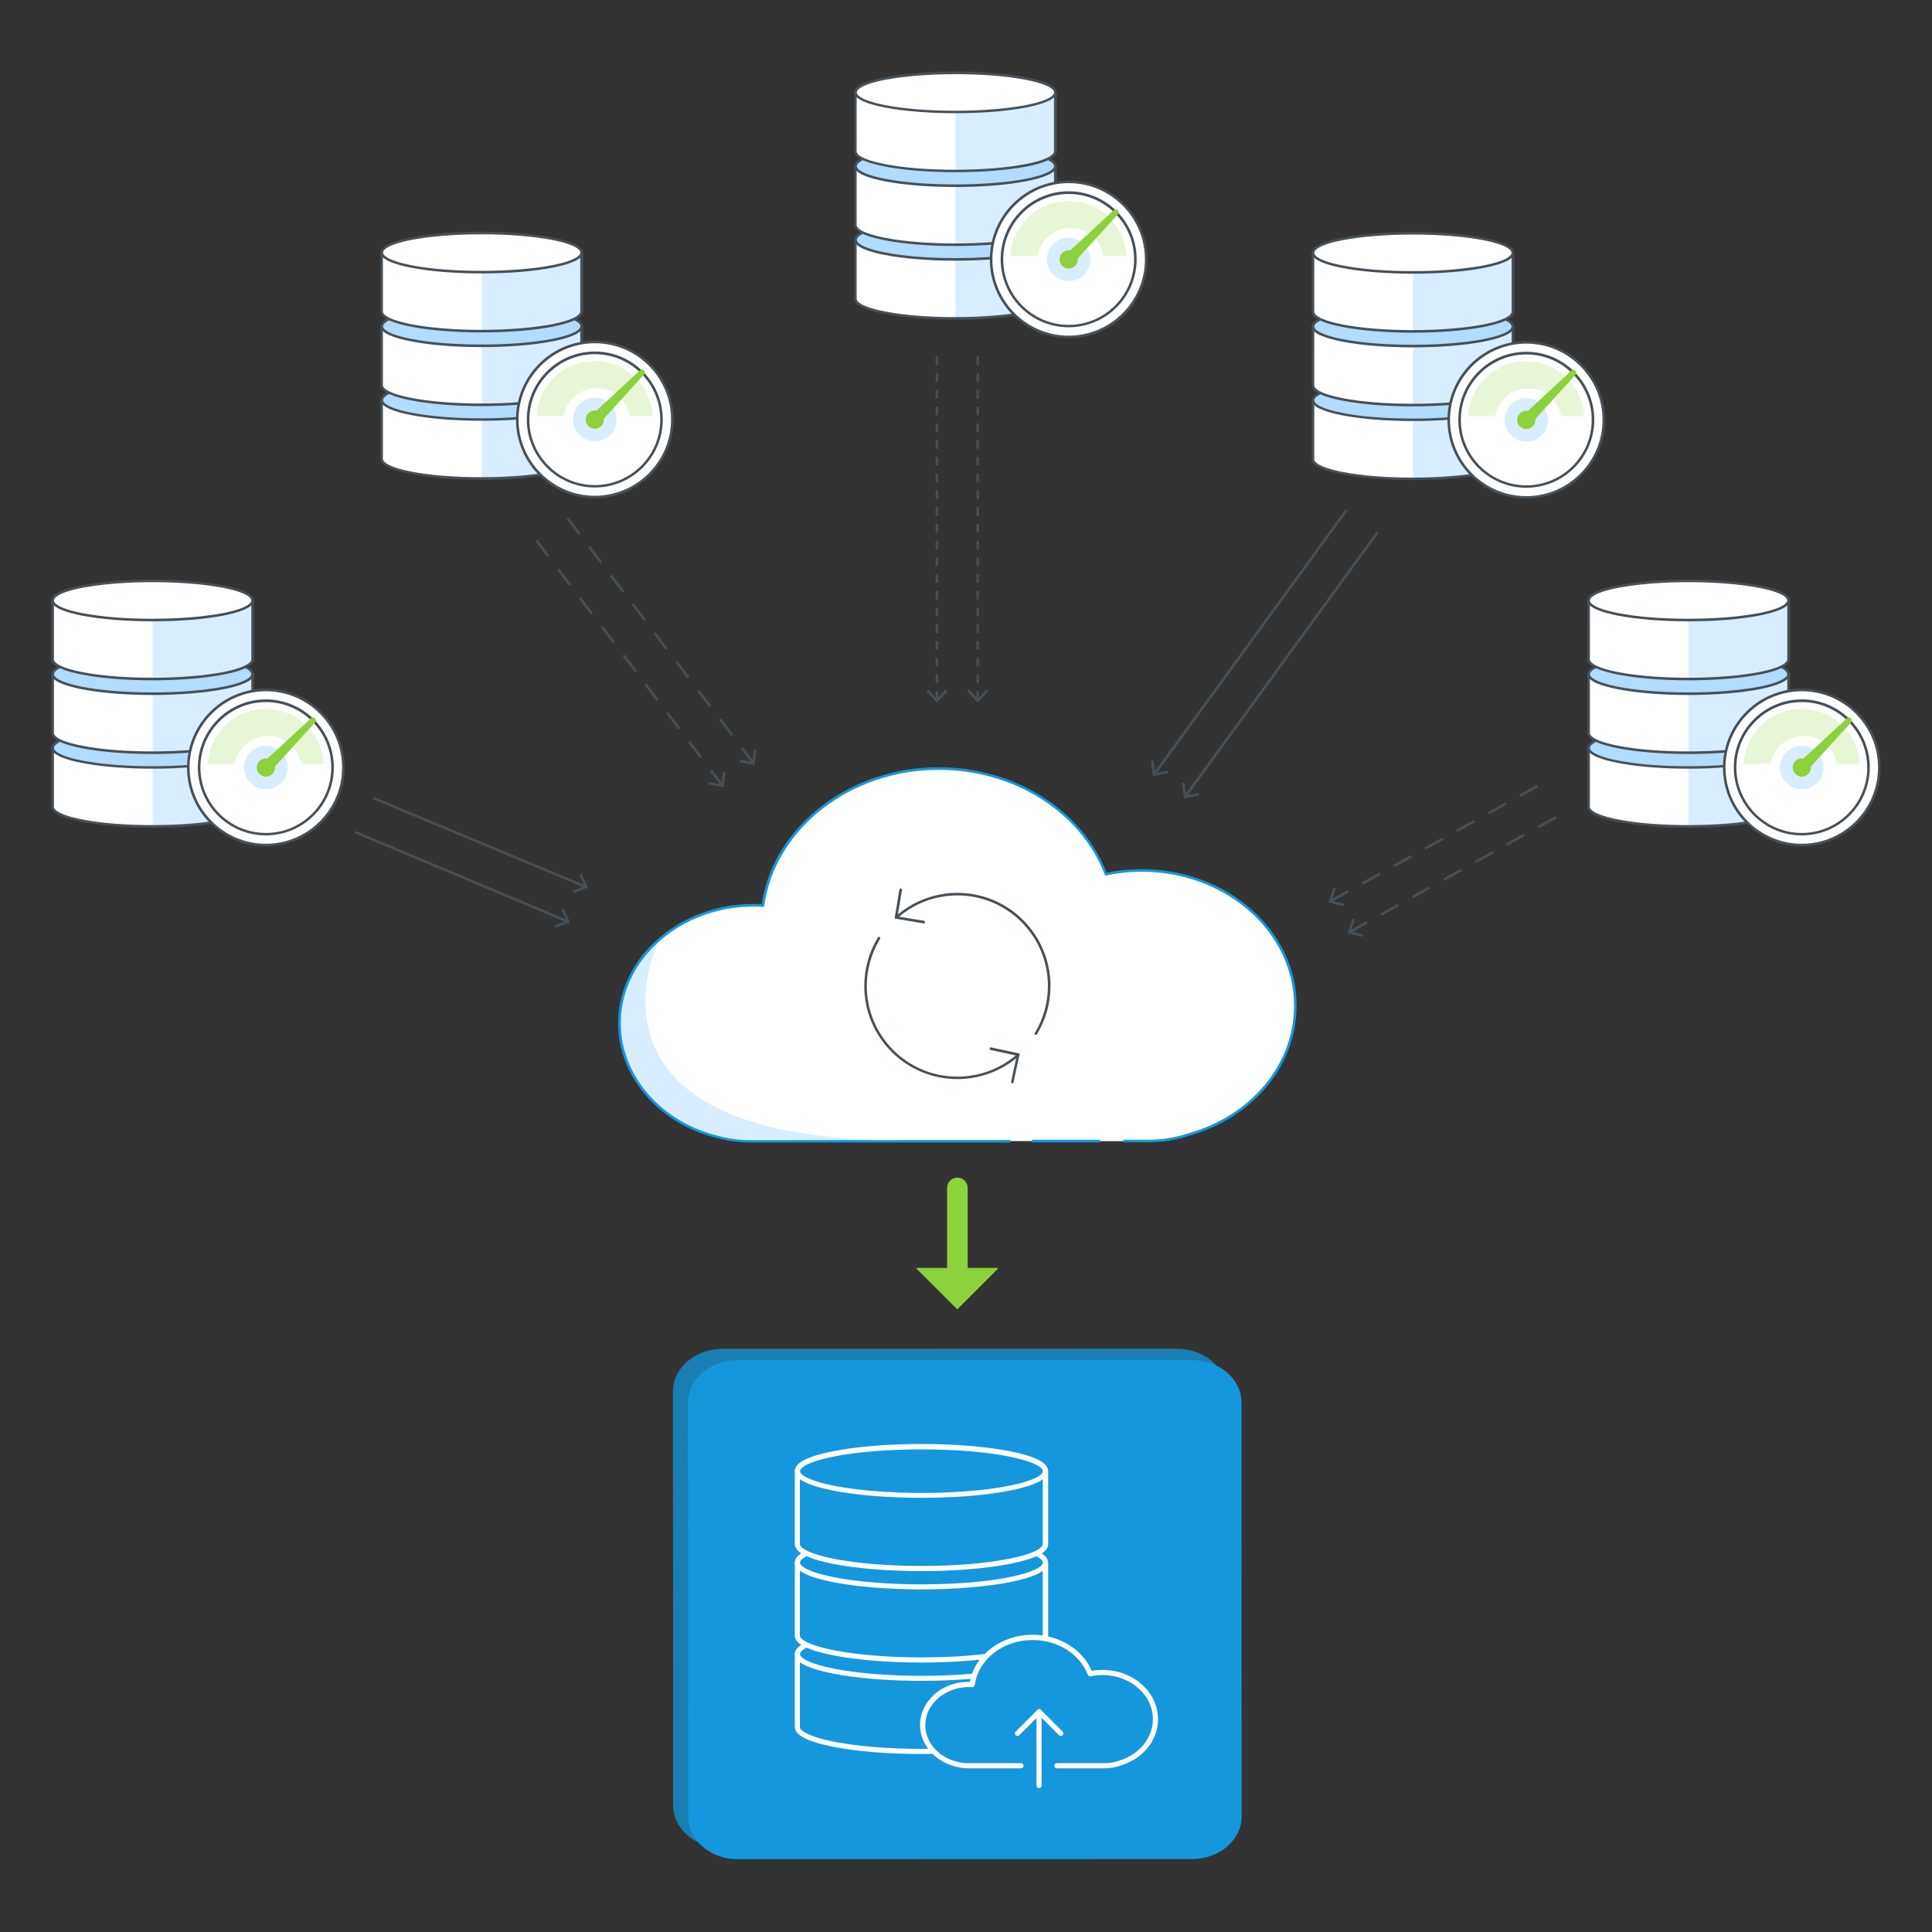 <?xml version="1.0" encoding="utf-8"?>
<!-- Generator: Adobe Illustrator 24.2.3, SVG Export Plug-In . SVG Version: 6.00 Build 0)  -->
<svg version="1.1" id="Layer_1" xmlns="http://www.w3.org/2000/svg" xmlns:xlink="http://www.w3.org/1999/xlink" x="0px" y="0px"
	 viewBox="0 0 1500 1500" style="enable-background:new 0 0 1500 1500;" xml:space="preserve">
<rect x="0" y="0" width="1500" height="1500" fill="#333333" stroke="none"/>
<style type="text/css">
	.st0{fill:#197FB2;}
	.st1{fill:#1597DD;}
	.st2{fill:#FFFFFF;}
	.st3{fill:#D8EDFF;}
	.st4{fill:#465058;}
	.st5{fill:#B1DBFF;}
	.st6{fill:#8BD23D;}
	.st7{opacity:0.2;}
</style>
<g>
	<g>
		<g>
			<path class="st0" d="M840.3,1047.1l-279.1,0.1c-21.4,0-38.7,14.8-38.7,33l0.1,321.5c0,18.2,17.3,33,38.7,33l352.3-0.1
				c21.4,0,38.7-14.8,38.7-33l-0.1-321.5c0-18.2-17.3-33-38.7-33l-37.5,0"/>
		</g>
		<g>
			<path class="st1" d="M852,1055.9l-279.1,0.1c-21.4,0-38.7,14.8-38.7,33l0.1,321.5c0,18.2,17.3,33,38.7,33l352.3-0.1
				c21.4,0,38.7-14.8,38.7-33l-0.1-321.5c0-18.2-17.3-33-38.7-33l-37.5,0"/>
		</g>
	</g>
	<g>
		<g>
			<g>
				<path class="st2" d="M664.1,186.2V232c0,8.4,34.8,15.2,77.6,15.2c42.9,0,77.6-6.8,77.6-15.2v-45.8H664.1z"/>
			</g>
			<g>
				<path class="st3" d="M741.8,201.4v45.8c0,0,68,0.9,77.6-15.2v-45.8C819.4,186.2,819.4,201.4,741.8,201.4z"/>
			</g>
			<g>
				<path class="st4" d="M741.8,248.2c-20.8,0-40.4-1.6-55.1-4.5c-10.7-2.1-23.5-5.8-23.5-11.7v-45.8c0-0.6,0.4-1,1-1h155.3
					c0.6,0,1,0.4,1,1V232c0,5.9-12.8,9.6-23.5,11.7C782.1,246.6,762.5,248.2,741.8,248.2z M665.1,187.2V232c0,1.3,1.6,5.8,21.9,9.8
					c14.6,2.9,34,4.4,54.7,4.4c20.7,0,40.1-1.6,54.7-4.4c20.3-4,21.9-8.5,21.9-9.8v-44.8H665.1z"/>
			</g>
			<g>
				<ellipse class="st5" cx="741.8" cy="186.2" rx="77.6" ry="15.2"/>
				<path class="st4" d="M741.8,202.4c-20.8,0-40.4-1.6-55.1-4.5c-10.7-2.1-23.5-5.8-23.5-11.7c0-5.9,12.8-9.6,23.5-11.7
					c14.7-2.9,34.3-4.5,55.1-4.5c20.8,0,40.4,1.6,55.1,4.5c10.7,2.1,23.5,5.8,23.5,11.7c0,5.9-12.8,9.6-23.5,11.7
					C782.1,200.8,762.5,202.4,741.8,202.4z M741.8,172c-20.7,0-40.1,1.6-54.7,4.4c-20.3,4-21.9,8.5-21.9,9.8s1.6,5.8,21.9,9.8
					c14.6,2.9,34,4.4,54.7,4.4c20.7,0,40.1-1.6,54.7-4.4c20.3-4,21.9-8.5,21.9-9.8s-1.6-5.8-21.9-9.8
					C781.9,173.6,762.4,172,741.8,172z"/>
			</g>
		</g>
		<g>
			<g>
				<path class="st2" d="M664.1,129v45.8c0,8.4,34.8,15.2,77.6,15.2c42.9,0,77.6-6.8,77.6-15.2V129H664.1z"/>
			</g>
			<g>
				<path class="st3" d="M741.8,144.2V190c0,0,68,0.9,77.6-15.2V129C819.4,129,819.4,144.2,741.8,144.2z"/>
			</g>
			<g>
				<path class="st4" d="M741.8,191c-20.8,0-40.4-1.6-55.1-4.5c-10.7-2.1-23.5-5.8-23.5-11.7V129c0-0.6,0.4-1,1-1h155.3
					c0.6,0,1,0.4,1,1v45.8c0,5.9-12.8,9.6-23.5,11.7C782.1,189.4,762.5,191,741.8,191z M665.1,130v44.8c0,1.3,1.6,5.8,21.9,9.8
					c14.6,2.9,34,4.4,54.7,4.4c20.7,0,40.1-1.6,54.7-4.4c20.3-4,21.9-8.5,21.9-9.8V130H665.1z"/>
			</g>
			<g>
				<ellipse class="st5" cx="741.8" cy="129" rx="77.6" ry="15.2"/>
				<path class="st4" d="M741.8,145.2c-20.8,0-40.4-1.6-55.1-4.5c-10.7-2.1-23.5-5.8-23.5-11.7c0-5.9,12.8-9.6,23.5-11.7
					c14.7-2.9,34.3-4.5,55.1-4.5c20.8,0,40.4,1.6,55.1,4.5c10.7,2.1,23.5,5.8,23.5,11.7c0,5.9-12.8,9.6-23.5,11.7
					C782.1,143.6,762.5,145.2,741.8,145.2z M741.8,114.8c-20.7,0-40.1,1.6-54.7,4.4c-20.3,4-21.9,8.5-21.9,9.8s1.6,5.8,21.9,9.8
					c14.6,2.9,34,4.4,54.7,4.4c20.7,0,40.1-1.6,54.7-4.4c20.3-4,21.9-8.5,21.9-9.8s-1.6-5.8-21.9-9.8
					C781.9,116.4,762.4,114.8,741.8,114.8z"/>
			</g>
		</g>
		<g>
			<g>
				<path class="st2" d="M664.1,71.8v45.8c0,8.4,34.8,15.2,77.6,15.2c42.9,0,77.6-6.8,77.6-15.2V71.8H664.1z"/>
			</g>
			<g>
				<path class="st3" d="M741.8,86.9v45.8c0,0,68,0.9,77.6-15.2V71.8C819.4,71.8,819.4,86.9,741.8,86.9z"/>
			</g>
			<g>
				<path class="st4" d="M741.8,133.7c-20.8,0-40.4-1.6-55.1-4.5c-10.7-2.1-23.5-5.8-23.5-11.7V71.8c0-0.6,0.4-1,1-1h155.3
					c0.6,0,1,0.4,1,1v45.8c0,5.9-12.8,9.6-23.5,11.7C782.1,132.1,762.5,133.7,741.8,133.7z M665.1,72.8v44.8c0,1.3,1.6,5.8,21.9,9.8
					c14.6,2.9,34,4.4,54.7,4.4c20.7,0,40.1-1.6,54.7-4.4c20.3-4,21.9-8.5,21.9-9.8V72.8H665.1z"/>
			</g>
			<g>
				<ellipse class="st2" cx="741.8" cy="71.8" rx="77.6" ry="15.2"/>
				<path class="st4" d="M741.8,87.9c-20.8,0-40.4-1.6-55.1-4.5c-10.7-2.1-23.5-5.8-23.5-11.7c0-5.9,12.8-9.6,23.5-11.7
					c14.7-2.9,34.3-4.5,55.1-4.5c20.8,0,40.4,1.6,55.1,4.5c10.7,2.1,23.5,5.8,23.5,11.7c0,5.9-12.8,9.6-23.5,11.7
					C782.1,86.3,762.5,87.9,741.8,87.9z M741.8,57.6c-20.7,0-40.1,1.6-54.7,4.4c-20.3,4-21.9,8.5-21.9,9.8s1.6,5.8,21.9,9.8
					c14.6,2.9,34,4.4,54.7,4.4c20.7,0,40.1-1.6,54.7-4.4c20.3-4,21.9-8.5,21.9-9.8s-1.6-5.8-21.9-9.8
					C781.9,59.1,762.4,57.6,741.8,57.6z"/>
			</g>
		</g>
	</g>
	<g>
		<g>
			<g>
				<g>
					<path class="st2" d="M296.3,310.5v45.8c0,8.4,34.8,15.2,77.6,15.2s77.6-6.8,77.6-15.2v-45.8H296.3z"/>
				</g>
				<g>
					<path class="st3" d="M374,325.7v45.8c0,0,68,0.9,77.6-15.2v-45.8C451.6,310.5,451.6,325.7,374,325.7z"/>
				</g>
				<g>
					<path class="st4" d="M374,372.5c-20.8,0-40.4-1.6-55.1-4.5c-10.7-2.1-23.5-5.8-23.5-11.7v-45.8c0-0.6,0.4-1,1-1h155.3
						c0.6,0,1,0.4,1,1v45.8c0,5.9-12.8,9.6-23.5,11.7C414.3,370.9,394.7,372.5,374,372.5z M297.3,311.5v44.8c0,1.3,1.6,5.8,21.9,9.8
						c14.6,2.9,34,4.4,54.7,4.4s40.1-1.6,54.7-4.4c20.3-4,21.9-8.5,21.9-9.8v-44.8H297.3z"/>
				</g>
				<g>
					<ellipse class="st5" cx="374" cy="310.5" rx="77.6" ry="15.2"/>
					<path class="st4" d="M374,326.7c-20.8,0-40.4-1.6-55.1-4.5c-10.7-2.1-23.5-5.8-23.5-11.7c0-5.9,12.8-9.6,23.5-11.7
						c14.7-2.9,34.3-4.5,55.1-4.5s40.4,1.6,55.1,4.5c10.7,2.1,23.5,5.8,23.5,11.7c0,5.9-12.8,9.6-23.5,11.7
						C414.3,325.1,394.7,326.7,374,326.7z M374,296.4c-20.7,0-40.1,1.6-54.7,4.4c-20.3,4-21.9,8.5-21.9,9.8s1.6,5.8,21.9,9.8
						c14.6,2.9,34,4.4,54.7,4.4s40.1-1.6,54.7-4.4c20.3-4,21.9-8.5,21.9-9.8s-1.6-5.8-21.9-9.8C414.1,297.9,394.6,296.4,374,296.4z"
						/>
				</g>
			</g>
			<g>
				<g>
					<path class="st2" d="M296.3,253.3v45.8c0,8.4,34.8,15.2,77.6,15.2s77.6-6.8,77.6-15.2v-45.8H296.3z"/>
				</g>
				<g>
					<path class="st3" d="M374,268.5v45.8c0,0,68,0.9,77.6-15.2v-45.8C451.6,253.3,451.6,268.5,374,268.5z"/>
				</g>
				<g>
					<path class="st4" d="M374,315.3c-20.8,0-40.4-1.6-55.1-4.5c-10.7-2.1-23.5-5.8-23.5-11.7v-45.8c0-0.6,0.4-1,1-1h155.3
						c0.6,0,1,0.4,1,1v45.8c0,5.9-12.8,9.6-23.5,11.7C414.3,313.7,394.7,315.3,374,315.3z M297.3,254.3v44.8c0,1.3,1.6,5.8,21.9,9.8
						c14.6,2.9,34,4.4,54.7,4.4s40.1-1.6,54.7-4.4c20.3-4,21.9-8.5,21.9-9.8v-44.8H297.3z"/>
				</g>
				<g>
					<ellipse class="st5" cx="374" cy="253.3" rx="77.6" ry="15.2"/>
					<path class="st4" d="M374,269.5c-20.8,0-40.4-1.6-55.1-4.5c-10.7-2.1-23.5-5.8-23.5-11.7c0-5.9,12.8-9.6,23.5-11.7
						c14.7-2.9,34.3-4.5,55.1-4.5s40.4,1.6,55.1,4.5c10.7,2.1,23.5,5.8,23.5,11.7c0,5.9-12.8,9.6-23.5,11.7
						C414.3,267.9,394.7,269.5,374,269.5z M374,239.1c-20.7,0-40.1,1.6-54.7,4.4c-20.3,4-21.9,8.5-21.9,9.8s1.6,5.8,21.9,9.8
						c14.6,2.9,34,4.4,54.7,4.4s40.1-1.6,54.7-4.4c20.3-4,21.9-8.5,21.9-9.8s-1.6-5.8-21.9-9.8C414.1,240.7,394.6,239.1,374,239.1z"
						/>
				</g>
			</g>
			<g>
				<g>
					<path class="st2" d="M296.3,196.1v45.8c0,8.4,34.8,15.2,77.6,15.2s77.6-6.8,77.6-15.2v-45.8H296.3z"/>
				</g>
				<g>
					<path class="st3" d="M374,211.3v45.8c0,0,68,0.9,77.6-15.2v-45.8C451.6,196.1,451.6,211.3,374,211.3z"/>
				</g>
				<g>
					<path class="st4" d="M374,258.1c-20.8,0-40.4-1.6-55.1-4.5c-10.7-2.1-23.5-5.8-23.5-11.7v-45.8c0-0.6,0.4-1,1-1h155.3
						c0.6,0,1,0.4,1,1v45.8c0,5.9-12.8,9.6-23.5,11.7C414.3,256.5,394.7,258.1,374,258.1z M297.3,197.1v44.8c0,1.3,1.6,5.8,21.9,9.8
						c14.6,2.9,34,4.4,54.7,4.4s40.1-1.6,54.7-4.4c20.3-4,21.9-8.5,21.9-9.8v-44.8H297.3z"/>
				</g>
				<g>
					<ellipse class="st2" cx="374" cy="196.1" rx="77.6" ry="15.2"/>
					<path class="st4" d="M374,212.3c-20.8,0-40.4-1.6-55.1-4.5c-10.7-2.1-23.5-5.8-23.5-11.7c0-5.9,12.8-9.6,23.5-11.7
						c14.7-2.9,34.3-4.5,55.1-4.5s40.4,1.6,55.1,4.5c10.7,2.1,23.5,5.8,23.5,11.7c0,5.9-12.8,9.6-23.5,11.7
						C414.3,210.7,394.7,212.3,374,212.3z M374,181.9c-20.7,0-40.1,1.6-54.7,4.4c-20.3,4-21.9,8.5-21.9,9.8s1.6,5.8,21.9,9.8
						c14.6,2.9,34,4.4,54.7,4.4s40.1-1.6,54.7-4.4c20.3-4,21.9-8.5,21.9-9.8s-1.6-5.8-21.9-9.8C414.1,183.5,394.6,181.9,374,181.9z"
						/>
				</g>
			</g>
		</g>
		<g>
			<g>
				<circle class="st2" cx="461.8" cy="325.7" r="60.2"/>
			</g>
			<g>
				<circle class="st3" cx="461.8" cy="325.7" r="16.9"/>
			</g>
			<g>
				<path class="st4" d="M461.8,378.5c-29.1,0-52.8-23.7-52.8-52.8s23.7-52.8,52.8-52.8s52.8,23.7,52.8,52.8
					S490.9,378.5,461.8,378.5z M461.8,275c-28,0-50.8,22.8-50.8,50.8c0,28,22.8,50.8,50.8,50.8s50.8-22.8,50.8-50.8
					C512.6,297.7,489.8,275,461.8,275z"/>
			</g>
			<g>
				<path class="st4" d="M461.8,386.9c-33.7,0-61.2-27.4-61.2-61.2s27.4-61.2,61.2-61.2S523,292,523,325.7S495.6,386.9,461.8,386.9z
					 M461.8,266.5c-32.6,0-59.2,26.6-59.2,59.2s26.6,59.2,59.2,59.2s59.2-26.6,59.2-59.2S494.5,266.5,461.8,266.5z"/>
			</g>
			<g>
				<g>
					<path class="st6" d="M461.8,332c-3.5,0-6.3-2.8-6.3-6.3c0-3.5,2.8-6.3,6.3-6.3c0.5,0,1,0.1,1.5,0.2l34.1-31.6
						c0.3-0.3,0.6-0.4,1-0.4c0.4,0,0.8,0.2,1,0.4c0.6,0.6,0.6,1.5,0.1,2.1L468,324.7c0.1,0.3,0.1,0.7,0.1,1
						C468.1,329.2,465.3,332,461.8,332z"/>
				</g>
				<g>
					<path class="st6" d="M498.4,288.4c0.2,0,0.4,0.1,0.5,0.2c0.3,0.3,0.3,0.7,0,1l-31.7,34.9c0.1,0.4,0.1,0.8,0.1,1.2
						c0,3.1-2.5,5.6-5.6,5.6s-5.6-2.5-5.6-5.6c0-3.1,2.5-5.6,5.6-5.6c0.6,0,1.2,0.1,1.7,0.3l34.4-31.9
						C498.1,288.4,498.2,288.4,498.4,288.4 M498.4,286.9c-0.6,0-1.1,0.2-1.5,0.6l-33.8,31.3c-0.4-0.1-0.9-0.1-1.3-0.1
						c-3.9,0-7.1,3.2-7.1,7.1c0,3.9,3.2,7.1,7.1,7.1s7.1-3.2,7.1-7.1c0-0.3,0-0.5,0-0.8l31.2-34.3c0.8-0.9,0.8-2.2-0.1-3.1
						C499.6,287.1,499,286.9,498.4,286.9L498.4,286.9z"/>
				</g>
			</g>
			<g class="st7">
				<path class="st6" d="M437.7,322.9c2.1-12.3,12.7-21.6,25.6-21.6c12.9,0,23.5,9.4,25.6,21.6h17.9c-1.5-23.7-21-42.6-45.1-42.6
					c-24.1,0-43.6,18.8-45.1,42.6H437.7z"/>
			</g>
		</g>
	</g>
	<g>
		<g>
			<circle class="st2" cx="829.7" cy="201.4" r="60.2"/>
		</g>
		<g>
			<circle class="st3" cx="829.7" cy="201.4" r="16.9"/>
		</g>
		<g>
			<path class="st4" d="M829.7,254.1c-29.1,0-52.8-23.7-52.8-52.8s23.7-52.8,52.8-52.8s52.8,23.7,52.8,52.8S858.8,254.1,829.7,254.1
				z M829.7,150.6c-28,0-50.8,22.8-50.8,50.8c0,28,22.8,50.8,50.8,50.8s50.8-22.8,50.8-50.8C880.5,173.4,857.7,150.6,829.7,150.6z"
				/>
		</g>
		<g>
			<path class="st4" d="M829.7,262.6c-33.7,0-61.2-27.4-61.2-61.2s27.4-61.2,61.2-61.2c33.7,0,61.2,27.4,61.2,61.2
				S863.5,262.6,829.7,262.6z M829.7,142.2c-32.6,0-59.2,26.6-59.2,59.2s26.6,59.2,59.2,59.2s59.2-26.6,59.2-59.2
				S862.4,142.2,829.7,142.2z"/>
		</g>
		<g>
			<g>
				<path class="st6" d="M829.7,207.7c-3.5,0-6.3-2.8-6.3-6.3c0-3.5,2.8-6.3,6.3-6.3c0.5,0,1,0.1,1.5,0.2l34.1-31.6
					c0.3-0.3,0.6-0.4,1-0.4c0.4,0,0.8,0.2,1,0.4c0.6,0.6,0.6,1.5,0.1,2.1L836,200.4c0.1,0.3,0.1,0.7,0.1,1
					C836,204.9,833.2,207.7,829.7,207.7z"/>
			</g>
			<g>
				<path class="st6" d="M866.3,164c0.2,0,0.4,0.1,0.5,0.2c0.3,0.3,0.3,0.7,0,1l-31.7,34.9c0.1,0.4,0.1,0.8,0.1,1.2
					c0,3.1-2.5,5.6-5.6,5.6c-3.1,0-5.6-2.5-5.6-5.6c0-3.1,2.5-5.6,5.6-5.6c0.6,0,1.2,0.1,1.7,0.3l34.4-31.9
					C866,164.1,866.1,164,866.3,164 M866.3,162.5c-0.6,0-1.1,0.2-1.5,0.6L831,194.4c-0.4-0.1-0.9-0.1-1.3-0.1
					c-3.9,0-7.1,3.2-7.1,7.1c0,3.9,3.2,7.1,7.1,7.1c3.9,0,7.1-3.2,7.1-7.1c0-0.3,0-0.5,0-0.8l31.2-34.3c0.8-0.9,0.8-2.2-0.1-3.1
					C867.5,162.8,866.9,162.5,866.3,162.5L866.3,162.5z"/>
			</g>
		</g>
		<g class="st7">
			<path class="st6" d="M805.6,198.6c2.1-12.3,12.7-21.6,25.6-21.6c12.9,0,23.5,9.4,25.6,21.6h17.9c-1.5-23.7-21-42.6-45.1-42.6
				c-24.1,0-43.6,18.8-45.1,42.6H805.6z"/>
		</g>
	</g>
	<g>
		<g>
			<g>
				<g>
					<path class="st2" d="M1019.4,310.8v45.8c0,8.4,34.8,15.2,77.6,15.2c42.9,0,77.6-6.8,77.6-15.2v-45.8H1019.4z"/>
				</g>
				<g>
					<path class="st3" d="M1097,325.9v45.8c0,0,68,0.9,77.6-15.2v-45.8C1174.7,310.8,1174.7,325.9,1097,325.9z"/>
				</g>
				<g>
					<path class="st4" d="M1097,372.7c-20.8,0-40.4-1.6-55.1-4.5c-10.7-2.1-23.5-5.8-23.5-11.7v-45.8c0-0.6,0.4-1,1-1h155.3
						c0.6,0,1,0.4,1,1v45.8c0,5.9-12.8,9.6-23.5,11.7C1137.4,371.1,1117.8,372.7,1097,372.7z M1020.4,311.8v44.8
						c0,1.3,1.6,5.8,21.9,9.8c14.6,2.9,34,4.4,54.7,4.4s40.1-1.6,54.7-4.4c20.3-4,21.9-8.5,21.9-9.8v-44.8H1020.4z"/>
				</g>
				<g>
					<ellipse class="st5" cx="1097" cy="310.8" rx="77.6" ry="15.2"/>
					<path class="st4" d="M1097,326.9c-20.8,0-40.4-1.6-55.1-4.5c-10.7-2.1-23.5-5.8-23.5-11.7c0-5.9,12.8-9.6,23.5-11.7
						c14.7-2.9,34.3-4.5,55.1-4.5s40.4,1.6,55.1,4.5c10.7,2.1,23.5,5.8,23.5,11.7c0,5.9-12.8,9.6-23.5,11.7
						C1137.4,325.3,1117.8,326.9,1097,326.9z M1097,296.6c-20.7,0-40.1,1.6-54.7,4.4c-20.3,4-21.9,8.5-21.9,9.8s1.6,5.8,21.9,9.8
						c14.6,2.9,34,4.4,54.7,4.4c20.7,0,40.1-1.6,54.7-4.4c20.3-4,21.9-8.5,21.9-9.8s-1.6-5.8-21.9-9.8
						C1137.1,298.1,1117.7,296.6,1097,296.6z"/>
				</g>
			</g>
			<g>
				<g>
					<path class="st2" d="M1019.4,253.5v45.8c0,8.4,34.8,15.2,77.6,15.2c42.9,0,77.6-6.8,77.6-15.2v-45.8H1019.4z"/>
				</g>
				<g>
					<path class="st3" d="M1097,268.7v45.8c0,0,68,0.9,77.6-15.2v-45.8C1174.7,253.5,1174.7,268.7,1097,268.7z"/>
				</g>
				<g>
					<path class="st4" d="M1097,315.5c-20.8,0-40.4-1.6-55.1-4.5c-10.7-2.1-23.5-5.8-23.5-11.7v-45.8c0-0.6,0.4-1,1-1h155.3
						c0.6,0,1,0.4,1,1v45.8c0,5.9-12.8,9.6-23.5,11.7C1137.4,313.9,1117.8,315.5,1097,315.5z M1020.4,254.5v44.8
						c0,1.3,1.6,5.8,21.9,9.8c14.6,2.9,34,4.4,54.7,4.4s40.1-1.6,54.7-4.4c20.3-4,21.9-8.5,21.9-9.8v-44.8H1020.4z"/>
				</g>
				<g>
					<ellipse class="st5" cx="1097" cy="253.5" rx="77.6" ry="15.2"/>
					<path class="st4" d="M1097,269.7c-20.8,0-40.4-1.6-55.1-4.5c-10.7-2.1-23.5-5.8-23.5-11.7c0-5.9,12.8-9.6,23.5-11.7
						c14.7-2.9,34.3-4.5,55.1-4.5s40.4,1.6,55.1,4.5c10.7,2.1,23.5,5.8,23.5,11.7c0,5.9-12.8,9.6-23.5,11.7
						C1137.4,268.1,1117.8,269.7,1097,269.7z M1097,239.3c-20.7,0-40.1,1.6-54.7,4.4c-20.3,4-21.9,8.5-21.9,9.8s1.6,5.8,21.9,9.8
						c14.6,2.9,34,4.4,54.7,4.4c20.7,0,40.1-1.6,54.7-4.4c20.3-4,21.9-8.5,21.9-9.8s-1.6-5.8-21.9-9.8
						C1137.1,240.9,1117.7,239.3,1097,239.3z"/>
				</g>
			</g>
			<g>
				<g>
					<path class="st2" d="M1019.4,196.3v45.8c0,8.4,34.8,15.2,77.6,15.2c42.9,0,77.6-6.8,77.6-15.2v-45.8H1019.4z"/>
				</g>
				<g>
					<path class="st3" d="M1097,211.5v45.8c0,0,68,0.9,77.6-15.2v-45.8C1174.7,196.3,1174.7,211.5,1097,211.5z"/>
				</g>
				<g>
					<path class="st4" d="M1097,258.3c-20.8,0-40.4-1.6-55.1-4.5c-10.7-2.1-23.5-5.8-23.5-11.7v-45.8c0-0.6,0.4-1,1-1h155.3
						c0.6,0,1,0.4,1,1v45.8c0,5.9-12.8,9.6-23.5,11.7C1137.4,256.7,1117.8,258.3,1097,258.3z M1020.4,197.3v44.8
						c0,1.3,1.6,5.8,21.9,9.8c14.6,2.9,34,4.4,54.7,4.4s40.1-1.6,54.7-4.4c20.3-4,21.9-8.5,21.9-9.8v-44.8H1020.4z"/>
				</g>
				<g>
					<ellipse class="st2" cx="1097" cy="196.3" rx="77.6" ry="15.2"/>
					<path class="st4" d="M1097,212.5c-20.8,0-40.4-1.6-55.1-4.5c-10.7-2.1-23.5-5.8-23.5-11.7c0-5.9,12.8-9.6,23.5-11.7
						c14.7-2.9,34.3-4.5,55.1-4.5s40.4,1.6,55.1,4.5c10.7,2.1,23.5,5.8,23.5,11.7c0,5.9-12.8,9.6-23.5,11.7
						C1137.4,210.9,1117.8,212.5,1097,212.5z M1097,182.1c-20.7,0-40.1,1.6-54.7,4.4c-20.3,4-21.9,8.5-21.9,9.8s1.6,5.8,21.9,9.8
						c14.6,2.9,34,4.4,54.7,4.4c20.7,0,40.1-1.6,54.7-4.4c20.3-4,21.9-8.5,21.9-9.8s-1.6-5.8-21.9-9.8
						C1137.1,183.7,1117.7,182.1,1097,182.1z"/>
				</g>
			</g>
		</g>
		<g>
			<g>
				<circle class="st2" cx="1185" cy="326" r="60.2"/>
			</g>
			<g>
				<circle class="st3" cx="1185" cy="326" r="16.9"/>
			</g>
			<g>
				<path class="st4" d="M1185,378.7c-29.1,0-52.8-23.7-52.8-52.8s23.7-52.8,52.8-52.8s52.8,23.7,52.8,52.8S1214.1,378.7,1185,378.7
					z M1185,275.2c-28,0-50.8,22.8-50.8,50.8s22.8,50.8,50.8,50.8s50.8-22.8,50.8-50.8S1213,275.2,1185,275.2z"/>
			</g>
			<g>
				<path class="st4" d="M1185,387.2c-33.7,0-61.2-27.4-61.2-61.2s27.4-61.2,61.2-61.2c33.7,0,61.2,27.4,61.2,61.2
					S1218.7,387.2,1185,387.2z M1185,266.8c-32.6,0-59.2,26.6-59.2,59.2s26.6,59.2,59.2,59.2s59.2-26.6,59.2-59.2
					S1217.6,266.8,1185,266.8z"/>
			</g>
			<g>
				<g>
					<path class="st6" d="M1185,332.3c-3.5,0-6.3-2.8-6.3-6.3c0-3.5,2.8-6.3,6.3-6.3c0.5,0,1,0.1,1.5,0.2l34.1-31.6
						c0.3-0.3,0.6-0.4,1-0.4c0.4,0,0.8,0.2,1,0.4c0.6,0.6,0.6,1.5,0.1,2.1l-31.5,34.6c0.1,0.3,0.1,0.7,0.1,1
						C1191.3,329.5,1188.4,332.3,1185,332.3z"/>
				</g>
				<g>
					<path class="st6" d="M1221.6,288.6c0.2,0,0.4,0.1,0.5,0.2c0.3,0.3,0.3,0.7,0,1l-31.7,34.9c0.1,0.4,0.1,0.8,0.1,1.2
						c0,3.1-2.5,5.6-5.6,5.6s-5.6-2.5-5.6-5.6c0-3.1,2.5-5.6,5.6-5.6c0.6,0,1.2,0.1,1.7,0.3l34.4-31.9
						C1221.2,288.7,1221.4,288.6,1221.6,288.6 M1221.6,287.1c-0.6,0-1.1,0.2-1.5,0.6l-33.8,31.3c-0.4-0.1-0.9-0.1-1.3-0.1
						c-3.9,0-7.1,3.2-7.1,7.1c0,3.9,3.2,7.1,7.1,7.1s7.1-3.2,7.1-7.1c0-0.3,0-0.5,0-0.8l31.2-34.3c0.8-0.9,0.8-2.2-0.1-3.1
						C1222.7,287.4,1222.2,287.1,1221.6,287.1L1221.6,287.1z"/>
				</g>
			</g>
			<g class="st7">
				<path class="st6" d="M1160.9,323.1c2.1-12.3,12.7-21.6,25.6-21.6c12.9,0,23.5,9.4,25.6,21.6h17.9c-1.5-23.7-21-42.6-45.1-42.6
					c-24.1,0-43.6,18.8-45.1,42.6H1160.9z"/>
			</g>
		</g>
	</g>
	<g>
		<g>
			<g>
				<g>
					<path class="st2" d="M1233.4,580.6v45.8c0,8.4,34.8,15.2,77.6,15.2c42.9,0,77.6-6.8,77.6-15.2v-45.8H1233.4z"/>
				</g>
				<g>
					<path class="st3" d="M1311,595.8v45.8c0,0,68,0.9,77.6-15.2v-45.8C1388.6,580.6,1388.6,595.8,1311,595.8z"/>
				</g>
				<g>
					<path class="st4" d="M1311,642.6c-20.8,0-40.4-1.6-55.1-4.5c-10.7-2.1-23.5-5.8-23.5-11.7v-45.8c0-0.6,0.4-1,1-1h155.3
						c0.6,0,1,0.4,1,1v45.8c0,5.9-12.8,9.6-23.5,11.7C1351.4,641,1331.8,642.6,1311,642.6z M1234.4,581.6v44.8
						c0,1.3,1.6,5.8,21.9,9.8c14.6,2.9,34,4.4,54.7,4.4s40.1-1.6,54.7-4.4c20.3-4,21.9-8.5,21.9-9.8v-44.8H1234.4z"/>
				</g>
				<g>
					<ellipse class="st5" cx="1311" cy="580.6" rx="77.6" ry="15.2"/>
					<path class="st4" d="M1311,596.8c-20.8,0-40.4-1.6-55.1-4.5c-10.7-2.1-23.5-5.8-23.5-11.7s12.8-9.6,23.5-11.7
						c14.7-2.9,34.3-4.5,55.1-4.5s40.4,1.6,55.1,4.5c10.7,2.1,23.5,5.8,23.5,11.7s-12.8,9.6-23.5,11.7
						C1351.4,595.2,1331.8,596.8,1311,596.8z M1311,566.5c-20.7,0-40.1,1.6-54.7,4.4c-20.3,4-21.9,8.5-21.9,9.8s1.6,5.8,21.9,9.8
						c14.6,2.9,34,4.4,54.7,4.4s40.1-1.6,54.7-4.4c20.3-4,21.9-8.5,21.9-9.8s-1.6-5.8-21.9-9.8C1351.1,568,1331.7,566.5,1311,566.5z
						"/>
				</g>
			</g>
			<g>
				<g>
					<path class="st2" d="M1233.4,523.4v45.8c0,8.4,34.8,15.2,77.6,15.2c42.9,0,77.6-6.8,77.6-15.2v-45.8H1233.4z"/>
				</g>
				<g>
					<path class="st3" d="M1311,538.6v45.8c0,0,68,0.9,77.6-15.2v-45.8C1388.6,523.4,1388.6,538.6,1311,538.6z"/>
				</g>
				<g>
					<path class="st4" d="M1311,585.4c-20.8,0-40.4-1.6-55.1-4.5c-10.7-2.1-23.5-5.8-23.5-11.7v-45.8c0-0.6,0.4-1,1-1h155.3
						c0.6,0,1,0.4,1,1v45.8c0,5.9-12.8,9.6-23.5,11.7C1351.4,583.8,1331.8,585.4,1311,585.4z M1234.4,524.4v44.8
						c0,1.3,1.6,5.8,21.9,9.8c14.6,2.9,34,4.4,54.7,4.4s40.1-1.6,54.7-4.4c20.3-4,21.9-8.5,21.9-9.8v-44.8H1234.4z"/>
				</g>
				<g>
					<ellipse class="st5" cx="1311" cy="523.4" rx="77.6" ry="15.2"/>
					<path class="st4" d="M1311,539.6c-20.8,0-40.4-1.6-55.1-4.5c-10.7-2.1-23.5-5.8-23.5-11.7s12.8-9.6,23.5-11.7
						c14.7-2.9,34.3-4.5,55.1-4.5s40.4,1.6,55.1,4.5c10.7,2.1,23.5,5.8,23.5,11.7s-12.8,9.6-23.5,11.7
						C1351.4,538,1331.8,539.6,1311,539.6z M1311,509.2c-20.7,0-40.1,1.6-54.7,4.4c-20.3,4-21.9,8.5-21.9,9.8s1.6,5.8,21.9,9.8
						c14.6,2.9,34,4.4,54.7,4.4s40.1-1.6,54.7-4.4c20.3-4,21.9-8.5,21.9-9.8s-1.6-5.8-21.9-9.8
						C1351.1,510.8,1331.7,509.2,1311,509.2z"/>
				</g>
			</g>
			<g>
				<g>
					<path class="st2" d="M1233.4,466.2V512c0,8.4,34.8,15.2,77.6,15.2c42.9,0,77.6-6.8,77.6-15.2v-45.8H1233.4z"/>
				</g>
				<g>
					<path class="st3" d="M1311,481.4v45.8c0,0,68,0.9,77.6-15.2v-45.8C1388.6,466.2,1388.6,481.4,1311,481.4z"/>
				</g>
				<g>
					<path class="st4" d="M1311,528.2c-20.8,0-40.4-1.6-55.1-4.5c-10.7-2.1-23.5-5.8-23.5-11.7v-45.8c0-0.6,0.4-1,1-1h155.3
						c0.6,0,1,0.4,1,1V512c0,5.9-12.8,9.6-23.5,11.7C1351.4,526.6,1331.8,528.2,1311,528.2z M1234.4,467.2V512
						c0,1.3,1.6,5.8,21.9,9.8c14.6,2.9,34,4.4,54.7,4.4s40.1-1.6,54.7-4.4c20.3-4,21.9-8.5,21.9-9.8v-44.8H1234.4z"/>
				</g>
				<g>
					<ellipse class="st2" cx="1311" cy="466.2" rx="77.6" ry="15.2"/>
					<path class="st4" d="M1311,482.4c-20.8,0-40.4-1.6-55.1-4.5c-10.7-2.1-23.5-5.8-23.5-11.7s12.8-9.6,23.5-11.7
						c14.7-2.9,34.3-4.5,55.1-4.5s40.4,1.6,55.1,4.5c10.7,2.1,23.5,5.8,23.5,11.7s-12.8,9.6-23.5,11.7
						C1351.4,480.8,1331.8,482.4,1311,482.4z M1311,452c-20.7,0-40.1,1.6-54.7,4.4c-20.3,4-21.9,8.5-21.9,9.8s1.6,5.8,21.9,9.8
						c14.6,2.9,34,4.4,54.7,4.4s40.1-1.6,54.7-4.4c20.3-4,21.9-8.5,21.9-9.8s-1.6-5.8-21.9-9.8C1351.1,453.6,1331.7,452,1311,452z"
						/>
				</g>
			</g>
		</g>
		<g>
			<g>
				<circle class="st2" cx="1398.9" cy="595.9" r="60.2"/>
			</g>
			<g>
				<circle class="st3" cx="1398.9" cy="595.9" r="16.9"/>
			</g>
			<g>
				<path class="st4" d="M1398.9,648.6c-29.1,0-52.8-23.7-52.8-52.8s23.7-52.8,52.8-52.8s52.8,23.7,52.8,52.8
					S1428,648.6,1398.9,648.6z M1398.9,545.1c-28,0-50.8,22.8-50.8,50.8c0,28,22.8,50.8,50.8,50.8s50.8-22.8,50.8-50.8
					C1449.7,567.9,1426.9,545.1,1398.9,545.1z"/>
			</g>
			<g>
				<path class="st4" d="M1398.9,657.1c-33.7,0-61.2-27.4-61.2-61.2s27.4-61.2,61.2-61.2c33.7,0,61.2,27.4,61.2,61.2
					S1432.7,657.1,1398.9,657.1z M1398.9,536.7c-32.6,0-59.2,26.6-59.2,59.2s26.6,59.2,59.2,59.2s59.2-26.6,59.2-59.2
					S1431.6,536.7,1398.9,536.7z"/>
			</g>
			<g>
				<g>
					<path class="st6" d="M1398.9,602.2c-3.5,0-6.3-2.8-6.3-6.3c0-3.5,2.8-6.3,6.3-6.3c0.5,0,1,0.1,1.5,0.2l34.1-31.6
						c0.3-0.3,0.6-0.4,1-0.4c0.4,0,0.8,0.2,1,0.4c0.6,0.6,0.6,1.5,0.1,2.1l-31.5,34.6c0.1,0.3,0.1,0.7,0.1,1
						C1405.2,599.4,1402.4,602.2,1398.9,602.2z"/>
				</g>
				<g>
					<path class="st6" d="M1435.5,558.5c0.2,0,0.4,0.1,0.5,0.2c0.3,0.3,0.3,0.7,0,1l-31.7,34.9c0.1,0.4,0.1,0.8,0.1,1.2
						c0,3.1-2.5,5.6-5.6,5.6c-3.1,0-5.6-2.5-5.6-5.6c0-3.1,2.5-5.6,5.6-5.6c0.6,0,1.2,0.1,1.7,0.3l34.4-31.9
						C1435.2,558.6,1435.3,558.5,1435.5,558.5 M1435.5,557c-0.6,0-1.1,0.2-1.5,0.6l-33.8,31.3c-0.4-0.1-0.9-0.1-1.3-0.1
						c-3.9,0-7.1,3.2-7.1,7.1c0,3.9,3.2,7.1,7.1,7.1c3.9,0,7.1-3.2,7.1-7.1c0-0.3,0-0.5,0-0.8l31.2-34.3c0.8-0.9,0.8-2.2-0.1-3.1
						C1436.7,557.3,1436.1,557,1435.5,557L1435.5,557z"/>
				</g>
			</g>
			<g class="st7">
				<path class="st6" d="M1374.8,593c2.1-12.3,12.7-21.6,25.6-21.6c12.9,0,23.5,9.4,25.6,21.6h17.9c-1.5-23.7-21-42.6-45.1-42.6
					s-43.6,18.8-45.1,42.6H1374.8z"/>
			</g>
		</g>
	</g>
	<g>
		<g>
			<g>
				<g>
					<path class="st2" d="M40.9,580.6v45.8c0,8.4,34.8,15.2,77.6,15.2s77.6-6.8,77.6-15.2v-45.8H40.9z"/>
				</g>
				<g>
					<path class="st3" d="M118.5,595.8v45.8c0,0,68,0.9,77.6-15.2v-45.8C196.2,580.6,196.2,595.8,118.5,595.8z"/>
				</g>
				<g>
					<path class="st4" d="M118.5,642.6c-20.8,0-40.4-1.6-55.1-4.5c-10.7-2.1-23.5-5.8-23.5-11.7v-45.8c0-0.6,0.4-1,1-1h155.3
						c0.6,0,1,0.4,1,1v45.8c0,5.9-12.8,9.6-23.5,11.7C158.9,641,139.3,642.6,118.5,642.6z M41.9,581.6v44.8c0,1.3,1.6,5.8,21.9,9.8
						c14.6,2.9,34,4.4,54.7,4.4s40.1-1.6,54.7-4.4c20.3-4,21.9-8.5,21.9-9.8v-44.8H41.9z"/>
				</g>
				<g>
					<ellipse class="st5" cx="118.5" cy="580.6" rx="77.6" ry="15.2"/>
					<path class="st4" d="M118.5,596.8c-20.8,0-40.4-1.6-55.1-4.5c-10.7-2.1-23.5-5.8-23.5-11.7s12.8-9.6,23.5-11.7
						c14.7-2.9,34.3-4.5,55.1-4.5s40.4,1.6,55.1,4.5c10.7,2.1,23.5,5.8,23.5,11.7s-12.8,9.6-23.5,11.7
						C158.9,595.2,139.3,596.8,118.5,596.8z M118.5,566.5c-20.7,0-40.1,1.6-54.7,4.4c-20.3,4-21.9,8.5-21.9,9.8s1.6,5.8,21.9,9.8
						c14.6,2.9,34,4.4,54.7,4.4c20.7,0,40.1-1.6,54.7-4.4c20.3-4,21.9-8.5,21.9-9.8s-1.6-5.8-21.9-9.8
						C158.6,568,139.2,566.5,118.5,566.5z"/>
				</g>
			</g>
			<g>
				<g>
					<path class="st2" d="M40.9,523.4v45.8c0,8.4,34.8,15.2,77.6,15.2s77.6-6.8,77.6-15.2v-45.8H40.9z"/>
				</g>
				<g>
					<path class="st3" d="M118.5,538.6v45.8c0,0,68,0.9,77.6-15.2v-45.8C196.2,523.4,196.2,538.6,118.5,538.6z"/>
				</g>
				<g>
					<path class="st4" d="M118.5,585.4c-20.8,0-40.4-1.6-55.1-4.5c-10.7-2.1-23.5-5.8-23.5-11.7v-45.8c0-0.6,0.4-1,1-1h155.3
						c0.6,0,1,0.4,1,1v45.8c0,5.9-12.8,9.6-23.5,11.7C158.9,583.8,139.3,585.4,118.5,585.4z M41.9,524.4v44.8
						c0,1.3,1.6,5.8,21.9,9.8c14.6,2.9,34,4.4,54.7,4.4s40.1-1.6,54.7-4.4c20.3-4,21.9-8.5,21.9-9.8v-44.8H41.9z"/>
				</g>
				<g>
					<ellipse class="st5" cx="118.5" cy="523.4" rx="77.6" ry="15.2"/>
					<path class="st4" d="M118.5,539.6c-20.8,0-40.4-1.6-55.1-4.5c-10.7-2.1-23.5-5.8-23.5-11.7s12.8-9.6,23.5-11.7
						c14.7-2.9,34.3-4.5,55.1-4.5s40.4,1.6,55.1,4.5c10.7,2.1,23.5,5.8,23.5,11.7s-12.8,9.6-23.5,11.7
						C158.9,538,139.3,539.6,118.5,539.6z M118.5,509.2c-20.7,0-40.1,1.6-54.7,4.4c-20.3,4-21.9,8.5-21.9,9.8s1.6,5.8,21.9,9.8
						c14.6,2.9,34,4.4,54.7,4.4c20.7,0,40.1-1.6,54.7-4.4c20.3-4,21.9-8.5,21.9-9.8s-1.6-5.8-21.9-9.8
						C158.6,510.8,139.2,509.2,118.5,509.2z"/>
				</g>
			</g>
			<g>
				<g>
					<path class="st2" d="M40.9,466.2V512c0,8.4,34.8,15.2,77.6,15.2s77.6-6.8,77.6-15.2v-45.8H40.9z"/>
				</g>
				<g>
					<path class="st3" d="M118.5,481.4v45.8c0,0,68,0.9,77.6-15.2v-45.8C196.2,466.2,196.2,481.4,118.5,481.4z"/>
				</g>
				<g>
					<path class="st4" d="M118.5,528.2c-20.8,0-40.4-1.6-55.1-4.5c-10.7-2.1-23.5-5.8-23.5-11.7v-45.8c0-0.6,0.4-1,1-1h155.3
						c0.6,0,1,0.4,1,1V512c0,5.9-12.8,9.6-23.5,11.7C158.9,526.6,139.3,528.2,118.5,528.2z M41.9,467.2V512c0,1.3,1.6,5.8,21.9,9.8
						c14.6,2.9,34,4.4,54.7,4.4s40.1-1.6,54.7-4.4c20.3-4,21.9-8.5,21.9-9.8v-44.8H41.9z"/>
				</g>
				<g>
					<ellipse class="st2" cx="118.5" cy="466.2" rx="77.6" ry="15.2"/>
					<path class="st4" d="M118.5,482.4c-20.8,0-40.4-1.6-55.1-4.5c-10.7-2.1-23.5-5.8-23.5-11.7s12.8-9.6,23.5-11.7
						c14.7-2.9,34.3-4.5,55.1-4.5s40.4,1.6,55.1,4.5c10.7,2.1,23.5,5.8,23.5,11.7s-12.8,9.6-23.5,11.7
						C158.9,480.8,139.3,482.4,118.5,482.4z M118.5,452c-20.7,0-40.1,1.6-54.7,4.4c-20.3,4-21.9,8.5-21.9,9.8s1.6,5.8,21.9,9.8
						c14.6,2.9,34,4.4,54.7,4.4c20.7,0,40.1-1.6,54.7-4.4c20.3-4,21.9-8.5,21.9-9.8s-1.6-5.8-21.9-9.8
						C158.6,453.6,139.2,452,118.5,452z"/>
				</g>
			</g>
		</g>
		<g>
			<g>
				<circle class="st2" cx="206.4" cy="595.9" r="60.2"/>
			</g>
			<g>
				<circle class="st3" cx="206.4" cy="595.9" r="16.9"/>
			</g>
			<g>
				<path class="st4" d="M206.4,648.6c-29.1,0-52.8-23.7-52.8-52.8s23.7-52.8,52.8-52.8s52.8,23.7,52.8,52.8
					S235.5,648.6,206.4,648.6z M206.4,545.1c-28,0-50.8,22.8-50.8,50.8c0,28,22.8,50.8,50.8,50.8c28,0,50.8-22.8,50.8-50.8
					C257.2,567.9,234.4,545.1,206.4,545.1z"/>
			</g>
			<g>
				<path class="st4" d="M206.4,657.1c-33.7,0-61.2-27.4-61.2-61.2s27.4-61.2,61.2-61.2s61.2,27.4,61.2,61.2
					S240.2,657.1,206.4,657.1z M206.4,536.7c-32.6,0-59.2,26.6-59.2,59.2s26.6,59.2,59.2,59.2s59.2-26.6,59.2-59.2
					S239.1,536.7,206.4,536.7z"/>
			</g>
			<g>
				<g>
					<path class="st6" d="M206.4,602.2c-3.5,0-6.3-2.8-6.3-6.3c0-3.5,2.8-6.3,6.3-6.3c0.5,0,1,0.1,1.5,0.2l34.1-31.6
						c0.3-0.3,0.6-0.4,1-0.4c0.4,0,0.8,0.2,1,0.4c0.6,0.6,0.6,1.5,0.1,2.1l-31.5,34.6c0.1,0.3,0.1,0.7,0.1,1
						C212.8,599.4,209.9,602.2,206.4,602.2z"/>
				</g>
				<g>
					<path class="st6" d="M243,558.5c0.2,0,0.4,0.1,0.5,0.2c0.3,0.3,0.3,0.7,0,1l-31.7,34.9c0.1,0.4,0.1,0.8,0.1,1.2
						c0,3.1-2.5,5.6-5.6,5.6s-5.6-2.5-5.6-5.6c0-3.1,2.5-5.6,5.6-5.6c0.6,0,1.2,0.1,1.7,0.3l34.4-31.9
						C242.7,558.6,242.9,558.5,243,558.5 M243,557c-0.6,0-1.1,0.2-1.5,0.6l-33.8,31.3c-0.4-0.1-0.9-0.1-1.3-0.1
						c-3.9,0-7.1,3.2-7.1,7.1c0,3.9,3.2,7.1,7.1,7.1s7.1-3.2,7.1-7.1c0-0.3,0-0.5,0-0.8l31.2-34.3c0.8-0.9,0.8-2.2-0.1-3.1
						C244.2,557.3,243.6,557,243,557L243,557z"/>
				</g>
			</g>
			<g class="st7">
				<path class="st6" d="M182.4,593c2.1-12.3,12.7-21.6,25.6-21.6c12.9,0,23.5,9.4,25.6,21.6h17.9c-1.5-23.7-21-42.6-45.1-42.6
					s-43.6,18.8-45.1,42.6H182.4z"/>
			</g>
		</g>
	</g>
	<g>
		<g>
			<g>
				<g>
					<path class="st2" d="M783.5,885.9 M853.4,885.9l-51.4,0 M853.4,885.9 M783.5,885.9L582.7,886c-9.4,0-18.8-1.3-27.9-4
						c-43.3-11.4-73.8-47.5-73.8-87.5c0-52.7,51-95.2,111.4-91.4c8.2-59.6,66.7-106.3,136.2-106.3c59.6,0,111.3,33.2,130,82.1
						c9.1-2,18.4-3,27.7-3c65.8,0,119.4,47.1,119.4,105c0,46.2-33.5,86.4-83.5,100.2c-9.5,3.2-20,4.9-30.5,4.9l0,0l-18.8,0"/>
				</g>
			</g>
		</g>
		<g>
			<g>
				<path class="st3" d="M511.6,729.5c0,0-73.4,148.1,168.6,155.5l-37.6,0.9l-68.8-0.4c0,0-21.4-2.5-33.6-8.5
					c-12.2-6.1-60.6-28-59-89.1C481.2,787.9,481.1,755.5,511.6,729.5z"/>
			</g>
			<g>
				<g>
					<g>
						<path class="st1" d="M582.6,887c-9.5,0-19-1.4-28.2-4c-43.9-11.6-74.5-48-74.5-88.5c0-23.6,10.1-46,28.5-63.3
							c21.6-20.3,51.8-30.9,83-29.2c4.2-28.9,20.3-55.6,45.4-75.3c25.4-20,58-31,91.7-31c0,0,0,0,0.1,0c59,0,111.4,32.9,130.6,81.9
							c8.9-1.9,18-2.8,27.1-2.8c0,0,0,0,0,0c66.4,0,120.4,47.5,120.4,106c0,46.6-33.8,87.3-84.2,101.2c-9.6,3.2-20.3,4.9-30.8,4.9
							l-18.9,0c-0.6,0-1-0.4-1-1c0-0.6,0.4-1,1-1l18.9,0c10.3,0,20.7-1.7,30.2-4.8c49.5-13.7,82.8-53.6,82.8-99.3
							c0-57.3-53.1-104-118.4-104c0,0,0,0,0,0c-9.2,0-18.5,1-27.5,2.9c-0.5,0.1-1-0.2-1.1-0.6c-18.6-48.7-70.5-81.4-129-81.4
							c0,0,0,0-0.1,0c-33.3,0-65.4,10.9-90.5,30.6c-24.9,19.6-40.8,46.2-44.7,74.9c-0.1,0.5-0.5,0.9-1.1,0.9
							c-31-1.9-61.1,8.5-82.5,28.6c-18,16.9-27.9,38.9-27.8,61.9c0,39.6,30.1,75.2,73.1,86.6c9,2.6,18.3,4,27.7,4c0,0,0,0,0,0
							l200.9-0.1c0.6,0,1,0.4,1,1c0,0.6-0.4,1-1,1L582.6,887C582.6,887,582.6,887,582.6,887z M802,886.9c-0.6,0-1-0.4-1-1
							c0-0.6,0.4-1,1-1l51.4,0c0.6,0,1,0.4,1,1c0,0.6-0.4,1-1,1L802,886.9z"/>
					</g>
				</g>
			</g>
		</g>
		<g>
			<g>
				<path class="st4" d="M743.3,837.8c-39.9,0-72.3-32.4-72.3-72.3c0-13.3,3.7-26.4,10.6-37.7c0.3-0.5,0.9-0.6,1.4-0.3
					c0.5,0.3,0.6,0.9,0.3,1.4c-6.7,11-10.3,23.7-10.3,36.7c0,38.8,31.5,70.3,70.3,70.3c17.2,0,33.8-6.3,46.7-17.7
					c0.4-0.4,1-0.3,1.4,0.1c0.4,0.4,0.3,1-0.1,1.4C778,831.4,761,837.8,743.3,837.8z"/>
			</g>
			<g>
				<path class="st4" d="M804.2,803.5c-0.2,0-0.4,0-0.5-0.1c-0.5-0.3-0.6-0.9-0.3-1.4c6.7-11,10.2-23.6,10.2-36.5
					c0-38.8-31.5-70.3-70.3-70.3c-17.3,0-33.9,6.3-46.8,17.9c-0.4,0.4-1,0.3-1.4-0.1c-0.4-0.4-0.3-1,0.1-1.4
					c13.3-11.8,30.4-18.4,48.1-18.4c39.9,0,72.3,32.4,72.3,72.3c0,13.3-3.6,26.2-10.5,37.5C804.9,803.4,804.6,803.5,804.2,803.5z"/>
			</g>
			<g>
				<path class="st4" d="M786,841.1c-0.1,0-0.1,0-0.2,0c-0.5-0.1-0.9-0.7-0.8-1.2l4.4-20.3l-20.3-4.4c-0.5-0.1-0.9-0.7-0.8-1.2
					c0.1-0.5,0.6-0.9,1.2-0.8l21.3,4.6c0.3,0.1,0.5,0.2,0.6,0.4c0.1,0.2,0.2,0.5,0.1,0.8l-4.6,21.3
					C786.9,840.8,786.4,841.1,786,841.1z"/>
			</g>
			<g>
				<path class="st4" d="M717.2,716.9c-0.1,0-0.1,0-0.2,0l-21.5-3.6c-0.5-0.1-0.9-0.6-0.8-1.2l3.6-21.5c0.1-0.5,0.6-0.9,1.2-0.8
					c0.5,0.1,0.9,0.6,0.8,1.2l-3.4,20.5l20.5,3.4c0.5,0.1,0.9,0.6,0.8,1.2C718.1,716.6,717.7,716.9,717.2,716.9z"/>
			</g>
		</g>
	</g>
	<g>
		<g>
			<g>
				<path class="st4" d="M727.4,543.6c-0.6,0-1-0.4-1-1v-5c0-0.6,0.4-1,1-1s1,0.4,1,1v5C728.4,543.2,728,543.6,727.4,543.6z
					 M727.4,530.6c-0.6,0-1-0.4-1-1v-5c0-0.6,0.4-1,1-1s1,0.4,1,1v5C728.4,530.2,728,530.6,727.4,530.6z M727.4,517.6
					c-0.6,0-1-0.4-1-1v-5c0-0.6,0.4-1,1-1s1,0.4,1,1v5C728.4,517.2,728,517.6,727.4,517.6z M727.4,504.6c-0.6,0-1-0.4-1-1v-5
					c0-0.6,0.4-1,1-1s1,0.4,1,1v5C728.4,504.2,728,504.6,727.4,504.6z M727.4,491.6c-0.6,0-1-0.4-1-1v-5c0-0.6,0.4-1,1-1s1,0.4,1,1
					v5C728.4,491.2,728,491.6,727.4,491.6z M727.4,478.6c-0.6,0-1-0.4-1-1v-5c0-0.6,0.4-1,1-1s1,0.4,1,1v5
					C728.4,478.2,728,478.6,727.4,478.6z M727.4,465.6c-0.6,0-1-0.4-1-1v-5c0-0.6,0.4-1,1-1s1,0.4,1,1v5
					C728.4,465.2,728,465.6,727.4,465.6z M727.4,452.6c-0.6,0-1-0.4-1-1v-5c0-0.6,0.4-1,1-1s1,0.4,1,1v5
					C728.4,452.2,728,452.6,727.4,452.6z M727.4,439.6c-0.6,0-1-0.4-1-1v-5c0-0.6,0.4-1,1-1s1,0.4,1,1v5
					C728.4,439.2,728,439.6,727.4,439.6z M727.4,426.6c-0.6,0-1-0.4-1-1v-5c0-0.6,0.4-1,1-1s1,0.4,1,1v5
					C728.4,426.2,728,426.6,727.4,426.6z M727.4,413.6c-0.6,0-1-0.4-1-1v-5c0-0.6,0.4-1,1-1s1,0.4,1,1v5
					C728.4,413.2,728,413.6,727.4,413.6z M727.4,400.6c-0.6,0-1-0.4-1-1v-5c0-0.6,0.4-1,1-1s1,0.4,1,1v5
					C728.4,400.2,728,400.6,727.4,400.6z M727.4,387.6c-0.6,0-1-0.4-1-1v-5c0-0.6,0.4-1,1-1s1,0.4,1,1v5
					C728.4,387.2,728,387.6,727.4,387.6z M727.4,374.6c-0.6,0-1-0.4-1-1v-5c0-0.6,0.4-1,1-1s1,0.4,1,1v5
					C728.4,374.2,728,374.6,727.4,374.6z M727.4,361.6c-0.6,0-1-0.4-1-1v-5c0-0.6,0.4-1,1-1s1,0.4,1,1v5
					C728.4,361.2,728,361.6,727.4,361.6z M727.4,348.6c-0.6,0-1-0.4-1-1v-5c0-0.6,0.4-1,1-1s1,0.4,1,1v5
					C728.4,348.2,728,348.6,727.4,348.6z M727.4,335.6c-0.6,0-1-0.4-1-1v-5c0-0.6,0.4-1,1-1s1,0.4,1,1v5
					C728.4,335.2,728,335.6,727.4,335.6z M727.4,322.6c-0.6,0-1-0.4-1-1v-5c0-0.6,0.4-1,1-1s1,0.4,1,1v5
					C728.4,322.2,728,322.6,727.4,322.6z M727.4,309.6c-0.6,0-1-0.4-1-1v-5c0-0.6,0.4-1,1-1s1,0.4,1,1v5
					C728.4,309.2,728,309.6,727.4,309.6z M727.4,296.6c-0.6,0-1-0.4-1-1v-5c0-0.6,0.4-1,1-1s1,0.4,1,1v5
					C728.4,296.2,728,296.6,727.4,296.6z M727.4,283.6c-0.6,0-1-0.4-1-1v-5c0-0.6,0.4-1,1-1s1,0.4,1,1v5
					C728.4,283.2,728,283.6,727.4,283.6z"/>
			</g>
			<g>
				<g>
					<polygon class="st4" points="719.2,536.7 720.7,535.3 727.4,542.6 734.1,535.3 735.6,536.7 727.4,545.5 					"/>
				</g>
			</g>
		</g>
		<g>
			<g>
				<path class="st4" d="M759.1,543.6c-0.6,0-1-0.4-1-1v-5c0-0.6,0.4-1,1-1s1,0.4,1,1v5C760.1,543.2,759.7,543.6,759.1,543.6z
					 M759.1,530.6c-0.6,0-1-0.4-1-1v-5c0-0.6,0.4-1,1-1s1,0.4,1,1v5C760.1,530.2,759.7,530.6,759.1,530.6z M759.1,517.6
					c-0.6,0-1-0.4-1-1v-5c0-0.6,0.4-1,1-1s1,0.4,1,1v5C760.1,517.2,759.7,517.6,759.1,517.6z M759.1,504.6c-0.6,0-1-0.4-1-1v-5
					c0-0.6,0.4-1,1-1s1,0.4,1,1v5C760.1,504.2,759.7,504.6,759.1,504.6z M759.1,491.6c-0.6,0-1-0.4-1-1v-5c0-0.6,0.4-1,1-1
					s1,0.4,1,1v5C760.1,491.2,759.7,491.6,759.1,491.6z M759.1,478.6c-0.6,0-1-0.4-1-1v-5c0-0.6,0.4-1,1-1s1,0.4,1,1v5
					C760.1,478.2,759.7,478.6,759.1,478.6z M759.1,465.6c-0.6,0-1-0.4-1-1v-5c0-0.6,0.4-1,1-1s1,0.4,1,1v5
					C760.1,465.2,759.7,465.6,759.1,465.6z M759.1,452.6c-0.6,0-1-0.4-1-1v-5c0-0.6,0.4-1,1-1s1,0.4,1,1v5
					C760.1,452.2,759.7,452.6,759.1,452.6z M759.1,439.6c-0.6,0-1-0.4-1-1v-5c0-0.6,0.4-1,1-1s1,0.4,1,1v5
					C760.1,439.2,759.7,439.6,759.1,439.6z M759.1,426.6c-0.6,0-1-0.4-1-1v-5c0-0.6,0.4-1,1-1s1,0.4,1,1v5
					C760.1,426.2,759.7,426.6,759.1,426.6z M759.1,413.6c-0.6,0-1-0.4-1-1v-5c0-0.6,0.4-1,1-1s1,0.4,1,1v5
					C760.1,413.2,759.7,413.6,759.1,413.6z M759.1,400.6c-0.6,0-1-0.4-1-1v-5c0-0.6,0.4-1,1-1s1,0.4,1,1v5
					C760.1,400.2,759.7,400.6,759.1,400.6z M759.1,387.6c-0.6,0-1-0.4-1-1v-5c0-0.6,0.4-1,1-1s1,0.4,1,1v5
					C760.1,387.2,759.7,387.6,759.1,387.6z M759.1,374.6c-0.6,0-1-0.4-1-1v-5c0-0.6,0.4-1,1-1s1,0.4,1,1v5
					C760.1,374.2,759.7,374.6,759.1,374.6z M759.1,361.6c-0.6,0-1-0.4-1-1v-5c0-0.6,0.4-1,1-1s1,0.4,1,1v5
					C760.1,361.2,759.7,361.6,759.1,361.6z M759.1,348.6c-0.6,0-1-0.4-1-1v-5c0-0.6,0.4-1,1-1s1,0.4,1,1v5
					C760.1,348.2,759.7,348.6,759.1,348.6z M759.1,335.6c-0.6,0-1-0.4-1-1v-5c0-0.6,0.4-1,1-1s1,0.4,1,1v5
					C760.1,335.2,759.7,335.6,759.1,335.6z M759.1,322.6c-0.6,0-1-0.4-1-1v-5c0-0.6,0.4-1,1-1s1,0.4,1,1v5
					C760.1,322.2,759.7,322.6,759.1,322.6z M759.1,309.6c-0.6,0-1-0.4-1-1v-5c0-0.6,0.4-1,1-1s1,0.4,1,1v5
					C760.1,309.2,759.7,309.6,759.1,309.6z M759.1,296.6c-0.6,0-1-0.4-1-1v-5c0-0.6,0.4-1,1-1s1,0.4,1,1v5
					C760.1,296.2,759.7,296.6,759.1,296.6z M759.1,283.6c-0.6,0-1-0.4-1-1v-5c0-0.6,0.4-1,1-1s1,0.4,1,1v5
					C760.1,283.2,759.7,283.6,759.1,283.6z"/>
			</g>
			<g>
				<g>
					<polygon class="st4" points="750.9,536.7 752.4,535.3 759.1,542.6 765.8,535.3 767.3,536.7 759.1,545.5 					"/>
				</g>
			</g>
		</g>
	</g>
	<g>
		<g>
			<g>
				<path class="st4" d="M1033.9,700.2c-0.4,0-0.7-0.2-0.9-0.5c-0.3-0.5-0.1-1.1,0.4-1.4l12.2-6.8c0.5-0.3,1.1-0.1,1.4,0.4
					s0.1,1.1-0.4,1.4l-12.2,6.8C1034.3,700.2,1034.1,700.2,1033.9,700.2z M1058.4,686.6c-0.4,0-0.7-0.2-0.9-0.5
					c-0.3-0.5-0.1-1.1,0.4-1.4l12.2-6.8c0.5-0.3,1.1-0.1,1.4,0.4c0.3,0.5,0.1,1.1-0.4,1.4l-12.2,6.8
					C1058.7,686.6,1058.6,686.6,1058.4,686.6z M1082.9,673c-0.4,0-0.7-0.2-0.9-0.5c-0.3-0.5-0.1-1.1,0.4-1.4l12.2-6.8
					c0.5-0.3,1.1-0.1,1.4,0.4c0.3,0.5,0.1,1.1-0.4,1.4l-12.2,6.8C1083.2,672.9,1083,673,1082.9,673z M1107.3,659.4
					c-0.4,0-0.7-0.2-0.9-0.5c-0.3-0.5-0.1-1.1,0.4-1.4l12.2-6.8c0.5-0.3,1.1-0.1,1.4,0.4c0.3,0.5,0.1,1.1-0.4,1.4l-12.2,6.8
					C1107.7,659.3,1107.5,659.4,1107.3,659.4z M1131.8,645.7c-0.4,0-0.7-0.2-0.9-0.5c-0.3-0.5-0.1-1.1,0.4-1.4l12.2-6.8
					c0.5-0.3,1.1-0.1,1.4,0.4c0.3,0.5,0.1,1.1-0.4,1.4l-12.2,6.8C1132.1,645.7,1132,645.7,1131.8,645.7z M1156.3,632.1
					c-0.4,0-0.7-0.2-0.9-0.5c-0.3-0.5-0.1-1.1,0.4-1.4l12.2-6.8c0.5-0.3,1.1-0.1,1.4,0.4c0.3,0.5,0.1,1.1-0.4,1.4l-12.2,6.8
					C1156.6,632.1,1156.4,632.1,1156.3,632.1z M1180.7,618.5c-0.4,0-0.7-0.2-0.9-0.5c-0.3-0.5-0.1-1.1,0.4-1.4l12.2-6.8
					c0.5-0.3,1.1-0.1,1.4,0.4c0.3,0.5,0.1,1.1-0.4,1.4l-12.2,6.8C1181.1,618.5,1180.9,618.5,1180.7,618.5z"/>
			</g>
			<g>
				<g>
					<polygon class="st4" points="1035.1,689.2 1037,689.9 1033.9,699.2 1043.5,701.6 1043,703.5 1031.4,700.7 					"/>
				</g>
			</g>
		</g>
		<g>
			<g>
				<path class="st4" d="M1048.3,724.4c-0.4,0-0.7-0.2-0.9-0.5c-0.3-0.5-0.1-1.1,0.4-1.4l12.2-6.8c0.5-0.3,1.1-0.1,1.4,0.4
					c0.3,0.5,0.1,1.1-0.4,1.4l-12.2,6.8C1048.6,724.4,1048.5,724.4,1048.3,724.4z M1072.8,710.8c-0.4,0-0.7-0.2-0.9-0.5
					c-0.3-0.5-0.1-1.1,0.4-1.4l12.2-6.8c0.5-0.3,1.1-0.1,1.4,0.4c0.3,0.5,0.1,1.1-0.4,1.4l-12.2,6.8
					C1073.1,710.8,1072.9,710.8,1072.8,710.8z M1097.2,697.2c-0.4,0-0.7-0.2-0.9-0.5c-0.3-0.5-0.1-1.1,0.4-1.4l12.2-6.8
					c0.5-0.3,1.1-0.1,1.4,0.4c0.3,0.5,0.1,1.1-0.4,1.4l-12.2,6.8C1097.6,697.2,1097.4,697.2,1097.2,697.2z M1121.7,683.6
					c-0.4,0-0.7-0.2-0.9-0.5c-0.3-0.5-0.1-1.1,0.4-1.4l12.2-6.8c0.5-0.3,1.1-0.1,1.4,0.4c0.3,0.5,0.1,1.1-0.4,1.4l-12.2,6.8
					C1122,683.5,1121.9,683.6,1121.7,683.6z M1146.2,669.9c-0.4,0-0.7-0.2-0.9-0.5c-0.3-0.5-0.1-1.1,0.4-1.4l12.2-6.8
					c0.5-0.3,1.1-0.1,1.4,0.4c0.3,0.5,0.1,1.1-0.4,1.4l-12.2,6.8C1146.5,669.9,1146.3,669.9,1146.2,669.9z M1170.6,656.3
					c-0.4,0-0.7-0.2-0.9-0.5c-0.3-0.5-0.1-1.1,0.4-1.4l12.2-6.8c0.5-0.3,1.1-0.1,1.4,0.4c0.3,0.5,0.1,1.1-0.4,1.4l-12.2,6.8
					C1171,656.3,1170.8,656.3,1170.6,656.3z M1195.1,642.7c-0.4,0-0.7-0.2-0.9-0.5c-0.3-0.5-0.1-1.1,0.4-1.4l12.2-6.8
					c0.5-0.3,1.1-0.1,1.4,0.4c0.3,0.5,0.1,1.1-0.4,1.4l-12.2,6.8C1195.4,642.7,1195.2,642.7,1195.1,642.7z"/>
			</g>
			<g>
				<g>
					<polygon class="st4" points="1050,713.1 1051.9,713.8 1048.8,723.1 1058.4,725.5 1057.9,727.4 1046.3,724.6 					"/>
				</g>
			</g>
		</g>
	</g>
	<g>
		<g>
			<g>
				<path class="st4" d="M454.5,689.4c-0.1,0-0.3,0-0.4-0.1l-163.9-68.5c-0.5-0.2-0.8-0.8-0.5-1.3c0.2-0.5,0.8-0.8,1.3-0.5
					l163.9,68.5c0.5,0.2,0.8,0.8,0.5,1.3C455.3,689.1,454.9,689.4,454.5,689.4z"/>
			</g>
			<g>
				<g>
					<polygon class="st4" points="451.6,678.3 449.8,679.1 453.8,688.1 444.6,691.5 445.3,693.4 456.5,689.2 					"/>
				</g>
			</g>
		</g>
		<g>
			<g>
				<path class="st4" d="M440.6,716.4c-0.1,0-0.3,0-0.4-0.1l-164.2-69.1c-0.5-0.2-0.7-0.8-0.5-1.3c0.2-0.5,0.8-0.7,1.3-0.5
					L441,714.4c0.5,0.2,0.7,0.8,0.5,1.3C441.3,716.1,441,716.4,440.6,716.4z"/>
			</g>
			<g>
				<g>
					<polygon class="st4" points="431.3,720.3 430.6,718.5 439.9,715.1 435.8,706.1 437.6,705.3 442.6,716.2 					"/>
				</g>
			</g>
		</g>
	</g>
	<g>
		<g>
			<g>
				<path class="st4" d="M896.3,601.8c-0.2,0-0.4-0.1-0.6-0.2c-0.4-0.3-0.5-1-0.2-1.4L1044.2,396c0.3-0.4,1-0.5,1.4-0.2
					c0.4,0.3,0.5,1,0.2,1.4L897.2,601.4C897,601.6,896.7,601.8,896.3,601.8z"/>
			</g>
			<g>
				<g>
					<polygon class="st4" points="893.6,590.6 895.6,590.4 896.8,600.2 906.5,598.3 906.9,600.2 895.1,602.5 					"/>
				</g>
			</g>
		</g>
		<g>
			<g>
				<path class="st4" d="M920.4,619.1c-0.2,0-0.4-0.1-0.6-0.2c-0.4-0.3-0.5-1-0.2-1.4l148.7-204.2c0.3-0.4,1-0.5,1.4-0.2
					s0.5,1,0.2,1.4L921.3,618.7C921.1,619,920.8,619.1,920.4,619.1z"/>
			</g>
			<g>
				<g>
					<polygon class="st4" points="917.7,607.9 919.7,607.7 920.9,617.5 930.6,615.6 931,617.6 919.2,619.9 					"/>
				</g>
			</g>
		</g>
	</g>
	<g>
		<g>
			<g>
				<path class="st4" d="M584.7,593.1c-0.3,0-0.6-0.1-0.8-0.4l-8.2-10.8c-0.3-0.4-0.2-1.1,0.2-1.4c0.4-0.3,1.1-0.2,1.4,0.2l8.2,10.8
					c0.3,0.4,0.2,1.1-0.2,1.4C585.1,593.1,584.9,593.1,584.7,593.1z M568,571.2c-0.3,0-0.6-0.1-0.8-0.4l-8.5-11.2
					c-0.3-0.4-0.2-1.1,0.2-1.4c0.4-0.3,1.1-0.2,1.4,0.2l8.5,11.2c0.3,0.4,0.2,1.1-0.2,1.4C568.4,571.1,568.2,571.2,568,571.2z
					 M551.1,548.9c-0.3,0-0.6-0.1-0.8-0.4l-8.5-11.2c-0.3-0.4-0.2-1.1,0.2-1.4c0.4-0.3,1.1-0.2,1.4,0.2l8.5,11.2
					c0.3,0.4,0.2,1.1-0.2,1.4C551.5,548.8,551.3,548.9,551.1,548.9z M534.1,526.6c-0.3,0-0.6-0.1-0.8-0.4l-8.5-11.2
					c-0.3-0.4-0.2-1.1,0.2-1.4c0.4-0.3,1.1-0.2,1.4,0.2l8.5,11.2c0.3,0.4,0.2,1.1-0.2,1.4C534.5,526.5,534.3,526.6,534.1,526.6z
					 M517.2,504.3c-0.3,0-0.6-0.1-0.8-0.4l-8.5-11.2c-0.3-0.4-0.2-1.1,0.2-1.4c0.4-0.3,1.1-0.2,1.4,0.2l8.5,11.2
					c0.3,0.4,0.2,1.1-0.2,1.4C517.6,504.2,517.4,504.3,517.2,504.3z M500.3,481.9c-0.3,0-0.6-0.1-0.8-0.4l-8.5-11.2
					c-0.3-0.4-0.2-1.1,0.2-1.4c0.4-0.3,1.1-0.2,1.4,0.2l8.5,11.2c0.3,0.4,0.2,1.1-0.2,1.4C500.7,481.9,500.5,481.9,500.3,481.9z
					 M483.3,459.6c-0.3,0-0.6-0.1-0.8-0.4l-8.5-11.2c-0.3-0.4-0.2-1.1,0.2-1.4c0.4-0.3,1.1-0.2,1.4,0.2l8.5,11.2
					c0.3,0.4,0.2,1.1-0.2,1.4C483.8,459.6,483.6,459.6,483.3,459.6z M466.4,437.3c-0.3,0-0.6-0.1-0.8-0.4l-8.5-11.2
					c-0.3-0.4-0.2-1.1,0.2-1.4c0.4-0.3,1.1-0.2,1.4,0.2l8.5,11.2c0.3,0.4,0.2,1.1-0.2,1.4C466.8,437.3,466.6,437.3,466.4,437.3z
					 M449.5,415c-0.3,0-0.6-0.1-0.8-0.4l-8.5-11.2c-0.3-0.4-0.2-1.1,0.2-1.4c0.4-0.3,1.1-0.2,1.4,0.2l8.5,11.2
					c0.3,0.4,0.2,1.1-0.2,1.4C449.9,415,449.7,415,449.5,415z"/>
			</g>
			<g>
				<g>
					<polygon class="st4" points="574.1,591.8 574.5,589.8 584.2,591.5 585.2,581.7 587.2,581.9 586,593.9 					"/>
				</g>
			</g>
		</g>
		<g>
			<g>
				<path class="st4" d="M560.6,610.5c-0.3,0-0.6-0.1-0.8-0.4l-8.2-10.8c-0.3-0.4-0.2-1.1,0.2-1.4c0.4-0.3,1.1-0.2,1.4,0.2l8.2,10.8
					c0.3,0.4,0.2,1.1-0.2,1.4C561,610.4,560.8,610.5,560.6,610.5z M543.9,588.5c-0.3,0-0.6-0.1-0.8-0.4l-8.5-11.2
					c-0.3-0.4-0.2-1.1,0.2-1.4c0.4-0.3,1.1-0.2,1.4,0.2l8.5,11.2c0.3,0.4,0.2,1.1-0.2,1.4C544.3,588.4,544.1,588.5,543.9,588.5z
					 M527,566.2c-0.3,0-0.6-0.1-0.8-0.4l-8.5-11.2c-0.3-0.4-0.2-1.1,0.2-1.4c0.4-0.3,1.1-0.2,1.4,0.2l8.5,11.2
					c0.3,0.4,0.2,1.1-0.2,1.4C527.4,566.1,527.2,566.2,527,566.2z M510,543.9c-0.3,0-0.6-0.1-0.8-0.4l-8.5-11.2
					c-0.3-0.4-0.2-1.1,0.2-1.4c0.4-0.3,1.1-0.2,1.4,0.2l8.5,11.2c0.3,0.4,0.2,1.1-0.2,1.4C510.5,543.8,510.2,543.9,510,543.9z
					 M493.1,521.6c-0.3,0-0.6-0.1-0.8-0.4l-8.5-11.2c-0.3-0.4-0.2-1.1,0.2-1.4c0.4-0.3,1.1-0.2,1.4,0.2l8.5,11.2
					c0.3,0.4,0.2,1.1-0.2,1.4C493.5,521.5,493.3,521.6,493.1,521.6z M476.2,499.3c-0.3,0-0.6-0.1-0.8-0.4l-8.5-11.2
					c-0.3-0.4-0.2-1.1,0.2-1.4c0.4-0.3,1.1-0.2,1.4,0.2l8.5,11.2c0.3,0.4,0.2,1.1-0.2,1.4C476.6,499.2,476.4,499.3,476.2,499.3z
					 M459.2,477c-0.3,0-0.6-0.1-0.8-0.4l-8.5-11.2c-0.3-0.4-0.2-1.1,0.2-1.4c0.4-0.3,1.1-0.2,1.4,0.2l8.5,11.2
					c0.3,0.4,0.2,1.1-0.2,1.4C459.7,476.9,459.5,477,459.2,477z M442.3,454.7c-0.3,0-0.6-0.1-0.8-0.4l-8.5-11.2
					c-0.3-0.4-0.2-1.1,0.2-1.4c0.4-0.3,1.1-0.2,1.4,0.2l8.5,11.2c0.3,0.4,0.2,1.1-0.2,1.4C442.7,454.6,442.5,454.7,442.3,454.7z
					 M425.4,432.4c-0.3,0-0.6-0.1-0.8-0.4l-8.5-11.2c-0.3-0.4-0.2-1.1,0.2-1.4c0.4-0.3,1.1-0.2,1.4,0.2l8.5,11.2
					c0.3,0.4,0.2,1.1-0.2,1.4C425.8,432.3,425.6,432.4,425.4,432.4z"/>
			</g>
			<g>
				<g>
					<polygon class="st4" points="550,609.1 550.4,607.2 560.1,608.9 561.1,599.1 563.1,599.3 561.9,611.2 					"/>
				</g>
			</g>
		</g>
	</g>
	<g>
		<g>
			<path class="st6" d="M743.3,1003.7c-4.4,0-8-3.6-8-8v-73.4c0-4.4,3.6-8,8-8s8,3.6,8,8v73.4
				C751.3,1000.1,747.7,1003.7,743.3,1003.7z"/>
		</g>
		<g>
			<path class="st6" d="M742.9,1016.3l-31.2-31.2c-0.3-0.3-0.1-0.7,0.3-0.7h62.4c0.4,0,0.6,0.5,0.3,0.7l-31.2,31.2
				C743.4,1016.4,743.1,1016.4,742.9,1016.3z"/>
		</g>
	</g>
	<g>
		<g>
			<g>
				<g>
					<path class="st1" d="M619,1284.1v56.8c0,10.4,43.1,18.8,96.3,18.8s96.3-8.4,96.3-18.8v-56.8H619z"/>
				</g>
				<g>
					<path class="st1" d="M715.4,1303v56.8c0,0,84.4,1.1,96.3-18.8v-56.8C811.7,1284.1,811.7,1303,715.4,1303z"/>
				</g>
				<g>
					<path class="st2" d="M715.4,1361.8c-25.9,0-50.2-2-68.5-5.6c-19.8-3.9-29.8-9-29.8-15.3v-56.8c0-1.1,0.9-2,2-2h192.7
						c1.1,0,2,0.9,2,2v56.8c0,6.3-10,11.4-29.8,15.3C765.6,1359.8,741.2,1361.8,715.4,1361.8z M621,1286.1v54.8
						c0,2.8,7,7.5,26.6,11.4c18.1,3.5,42.1,5.5,67.7,5.5c25.6,0,49.7-1.9,67.7-5.5c19.6-3.8,26.6-8.5,26.6-11.4v-54.8H621z"/>
				</g>
				<g>
					<ellipse class="st1" cx="715.4" cy="1284.1" rx="96.3" ry="18.8"/>
					<path class="st2" d="M715.4,1305c-25.9,0-50.2-2-68.5-5.6c-19.8-3.9-29.8-9-29.8-15.3s10-11.4,29.8-15.3
						c18.3-3.6,42.6-5.6,68.5-5.6s50.2,2,68.5,5.6c19.8,3.9,29.8,9,29.8,15.3s-10,11.4-29.8,15.3C765.6,1303,741.2,1305,715.4,1305z
						 M715.4,1267.3c-25.6,0-49.7,1.9-67.7,5.5c-19.6,3.8-26.6,8.5-26.6,11.4s7,7.5,26.6,11.4c18.1,3.5,42.1,5.5,67.7,5.5
						s49.7-1.9,67.7-5.5c19.6-3.8,26.6-8.5,26.6-11.4s-7-7.5-26.6-11.4C765,1269.2,741,1267.3,715.4,1267.3z"/>
				</g>
			</g>
			<g>
				<g>
					<path class="st1" d="M619,1213.1v56.8c0,10.4,43.1,18.8,96.3,18.8s96.3-8.4,96.3-18.8v-56.8H619z"/>
				</g>
				<g>
					<path class="st1" d="M715.4,1232v56.8c0,0,84.4,1.1,96.3-18.8v-56.8C811.7,1213.1,811.7,1232,715.4,1232z"/>
				</g>
				<g>
					<path class="st2" d="M715.4,1290.8c-25.9,0-50.2-2-68.5-5.6c-19.8-3.9-29.8-9-29.8-15.3v-56.8c0-1.1,0.9-2,2-2h192.7
						c1.1,0,2,0.9,2,2v56.8c0,6.3-10,11.4-29.8,15.3C765.6,1288.8,741.2,1290.8,715.4,1290.8z M621,1215.1v54.8
						c0,2.8,7,7.5,26.6,11.4c18.1,3.5,42.1,5.5,67.7,5.5c25.6,0,49.7-1.9,67.7-5.5c19.6-3.8,26.6-8.5,26.6-11.4v-54.8H621z"/>
				</g>
				<g>
					<ellipse class="st1" cx="715.4" cy="1213.1" rx="96.3" ry="18.8"/>
					<path class="st2" d="M715.4,1234c-25.9,0-50.2-2-68.5-5.6c-19.8-3.9-29.8-9-29.8-15.3s10-11.4,29.8-15.3
						c18.3-3.6,42.6-5.6,68.5-5.6s50.2,2,68.5,5.6c19.8,3.9,29.8,9,29.8,15.3s-10,11.4-29.8,15.3C765.6,1232,741.2,1234,715.4,1234z
						 M715.4,1196.3c-25.6,0-49.7,1.9-67.7,5.5c-19.6,3.8-26.6,8.5-26.6,11.4s7,7.5,26.6,11.4c18.1,3.5,42.1,5.5,67.7,5.5
						s49.7-1.9,67.7-5.5c19.6-3.8,26.6-8.5,26.6-11.4s-7-7.5-26.6-11.4C765,1198.2,741,1196.3,715.4,1196.3z"/>
				</g>
			</g>
			<g>
				<g>
					<path class="st1" d="M619,1142.1v56.8c0,10.4,43.1,18.8,96.3,18.8s96.3-8.4,96.3-18.8v-56.8H619z"/>
				</g>
				<g>
					<path class="st1" d="M715.4,1160.9v56.8c0,0,84.4,1.1,96.3-18.8v-56.8C811.7,1142.1,811.7,1160.9,715.4,1160.9z"/>
				</g>
				<g>
					<path class="st2" d="M715.4,1219.8c-25.9,0-50.2-2-68.5-5.6c-19.8-3.9-29.8-9-29.8-15.3v-56.8c0-1.1,0.9-2,2-2h192.7
						c1.1,0,2,0.9,2,2v56.8c0,6.3-10,11.4-29.8,15.3C765.6,1217.8,741.2,1219.8,715.4,1219.8z M621,1144.1v54.8
						c0,2.8,7,7.5,26.6,11.4c18.1,3.5,42.1,5.5,67.7,5.5s49.7-1.9,67.7-5.5c19.6-3.8,26.6-8.5,26.6-11.4v-54.8H621z"/>
				</g>
				<g>
					<ellipse class="st1" cx="715.4" cy="1142.1" rx="96.3" ry="18.8"/>
					<path class="st2" d="M715.4,1162.9c-25.9,0-50.2-2-68.5-5.6c-19.8-3.9-29.8-9-29.8-15.3s10-11.4,29.8-15.3
						c18.3-3.6,42.6-5.6,68.5-5.6s50.2,2,68.5,5.6c19.8,3.9,29.8,9,29.8,15.3s-10,11.4-29.8,15.3
						C765.6,1161,741.2,1162.9,715.4,1162.9z M715.4,1125.3c-25.6,0-49.7,1.9-67.7,5.5c-19.6,3.8-26.6,8.5-26.6,11.4
						s7,7.5,26.6,11.4c18.1,3.5,42.1,5.5,67.7,5.5s49.7-1.9,67.7-5.5c19.6-3.8,26.6-8.5,26.6-11.4s-7-7.5-26.6-11.4
						C765,1127.2,741,1125.3,715.4,1125.3z"/>
				</g>
			</g>
		</g>
		<g>
			<g>
				<g>
					<g>
						<path class="st1" d="M820.6,1370.8 M844.7,1370.8 M792.7,1370.8l-41.3,0c-3.2,0-6.5-0.5-9.6-1.4
							c-14.9-3.9-25.4-16.4-25.4-30.2c0-18.1,17.6-32.8,38.4-31.5c2.8-20.5,23-36.6,46.9-36.6c20.5,0,38.3,11.4,44.8,28.3
							c3.1-0.7,6.3-1,9.6-1c22.7,0,41.1,16.2,41.2,36.2c0,15.9-11.6,29.8-28.8,34.5c-3.3,1.1-6.9,1.7-10.5,1.7l0,0l-6.5,0l-30.8,0"
							/>
						<path class="st2" d="M751.4,1372.9c-3.4,0-6.9-0.5-10.2-1.5c-15.8-4.2-26.9-17.4-26.9-32.1c0-8.6,3.7-16.8,10.3-23
							c7.4-7,17.7-10.8,28.4-10.5c3.9-21,24.4-36.6,48.6-36.6c0,0,0,0,0,0c20.5,0,38.8,11.2,46,28c2.8-0.5,5.5-0.7,8.3-0.7
							c0,0,0,0,0,0c11.5,0,22.2,3.9,30.4,11.1c8.2,7.2,12.7,16.8,12.8,27.1c0,16.8-12.1,31.4-30.2,36.4c-3.5,1.2-7.3,1.8-11.1,1.8
							l-37.2,0h0c-1.1,0-2-0.9-2-2s0.9-2,2-2l37.2,0c3.4,0,6.8-0.5,9.9-1.6c0,0,0.1,0,0.1,0c16.3-4.5,27.3-17.6,27.3-32.6
							c0-9.1-4-17.6-11.4-24.1c-7.4-6.5-17.3-10.1-27.7-10.1c0,0,0,0,0,0c-3.1,0-6.1,0.3-9.1,1c-1,0.2-1.9-0.3-2.3-1.2
							c-6.2-16.1-23.4-27-42.9-27c0,0,0,0,0,0c-22.9,0-42.2,15-44.9,34.9c-0.1,1-1.1,1.8-2.1,1.7c-10.2-0.6-20.1,2.8-27.2,9.4
							c-5.9,5.5-9.1,12.6-9.1,20.1c0,12.9,9.9,24.5,23.9,28.2c3,0.9,6,1.3,9.1,1.3c0,0,0,0,0,0l41.3,0h0c1.1,0,2,0.9,2,2s-0.9,2-2,2
							L751.4,1372.9C751.4,1372.9,751.4,1372.9,751.4,1372.9z"/>
					</g>
				</g>
			</g>
			<g>
				<g>
					<path class="st2" d="M790,1347.8c-0.5,0-1-0.2-1.4-0.6c-0.8-0.8-0.8-2,0-2.8l16.8-16.8c0.8-0.8,2.1-0.8,2.8,0l16.8,16.8
						c0.8,0.8,0.8,2,0,2.8s-2,0.8-2.8,0l-15.4-15.4l-15.4,15.4C791,1347.6,790.5,1347.8,790,1347.8z"/>
				</g>
				<g>
					<path class="st2" d="M806.7,1388.3c-1.1,0-2-0.9-2-2V1329c0-1.1,0.9-2,2-2s2,0.9,2,2v57.3
						C808.7,1387.4,807.8,1388.3,806.7,1388.3z"/>
				</g>
			</g>
		</g>
	</g>
</g>
</svg>
